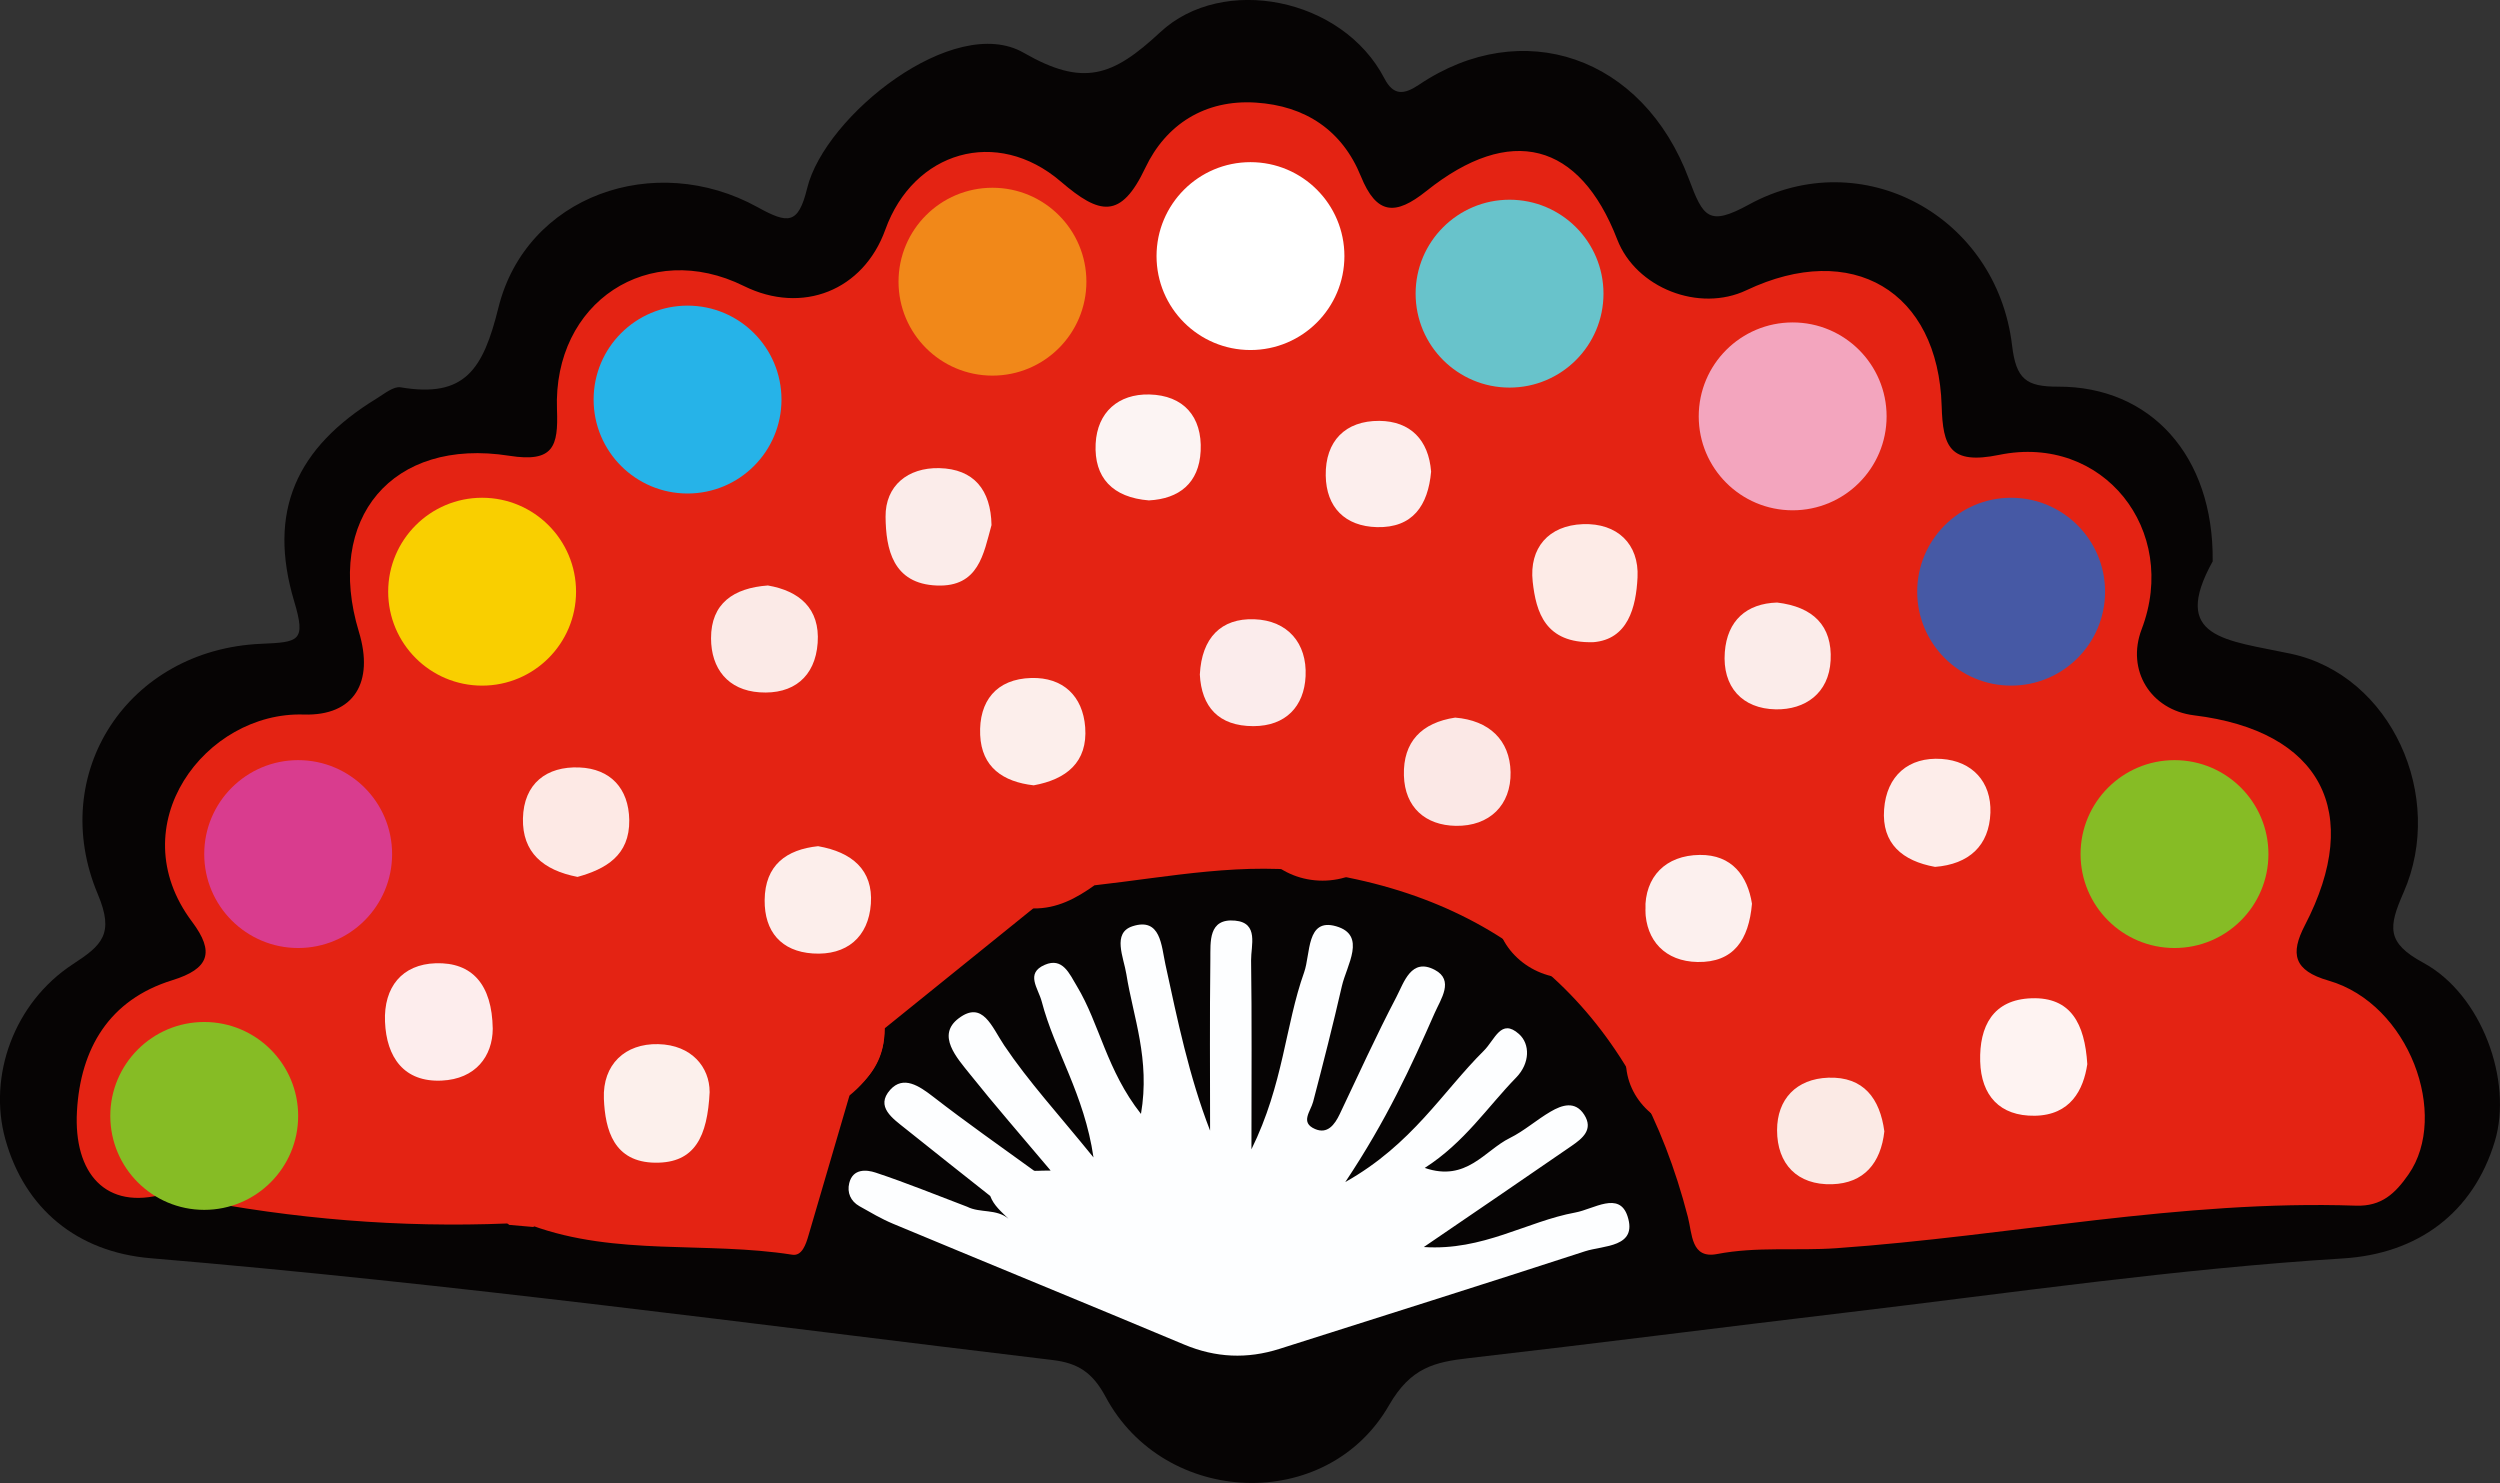 <svg xmlns="http://www.w3.org/2000/svg" id="Capa_2" data-name="Capa 2" viewBox="0 0 559.67 331.99"><rect x="0" y="0" width="559.67" height="331.99" fill="#333333" stroke="none"/><defs><style>      .cls-1 {        fill: #fdf5f4;      }      .cls-1, .cls-2, .cls-3, .cls-4, .cls-5, .cls-6, .cls-7, .cls-8, .cls-9, .cls-10, .cls-11, .cls-12, .cls-13, .cls-14, .cls-15, .cls-16, .cls-17, .cls-18, .cls-19, .cls-20, .cls-21, .cls-22, .cls-23, .cls-24, .cls-25, .cls-26, .cls-27, .cls-28, .cls-29, .cls-30, .cls-31, .cls-32, .cls-33 {        fill-rule: evenodd;      }      .cls-2 {        fill: #fcf4f3;      }      .cls-3 {        fill: #fbe8e6;      }      .cls-4 {        fill: #86bc25;      }      .cls-5 {        fill: #fdf7f5;      }      .cls-6 {        fill: #26b3e8;      }      .cls-7 {        fill: #fff;      }      .cls-8 {        fill: #d93c8e;      }      .cls-9 {        fill: #fdf7f6;      }      .cls-10 {        fill: #060404;      }      .cls-11 {        fill: #f9cf00;      }      .cls-12 {        fill: #fdeded;      }      .cls-13 {        fill: #fceeeb;      }      .cls-14 {        fill: #68c3cb;      }      .cls-15 {        fill: #fceeed;      }      .cls-16 {        fill: #fbeae5;      }      .cls-17 {        fill: #f6b6b3;      }      .cls-18 {        fill: #fcf0ee;      }      .cls-19 {        fill: #fcf2f0;      }      .cls-20 {        fill: #fdedea;      }      .cls-21 {        fill: #f6b4b5;      }      .cls-22 {        fill: #fef3f2;      }      .cls-23 {        fill: #e42313;      }      .cls-24 {        fill: #fbeae7;      }      .cls-25 {        fill: #fbecea;      }      .cls-26 {        fill: #fbecec;      }      .cls-27 {        fill: #fdfeff;      }      .cls-28 {        fill: #fde9e5;      }      .cls-29 {        fill: #fcf0ec;      }      .cls-30 {        fill: #f3a5be;      }      .cls-31 {        fill: #f18819;      }      .cls-32 {        fill: #4659a5;      }      .cls-33 {        fill: #fdebe7;      }    </style></defs><g id="Capa_1-2" data-name="Capa 1"><g><path class="cls-1" d="m479.21,154.33c10.29.03,19.36,8.91,19.45,19.02.09,10.44-9.92,20.29-20.2,19.87-10.14-.41-18.5-9.48-18.39-19.95.11-10.6,8.57-18.96,19.14-18.93"></path><path class="cls-1" d="m517.57,224.38c10.82,10.61,11.88,21.87,2.86,30.2-7.98,7.37-19.36,7.07-26.69-.7-8.8-9.32-7.39-19.43,4.17-29.99,6.64-3.17,13.21-3.95,19.66.49"></path><path class="cls-21" d="m517.57,224.38c-6.55-.17-13.1-.33-19.66-.49,7.26-8.84,12.97-8.69,19.66.49"></path><path class="cls-7" d="m530.31,237.92c0,13-10.54,23.53-23.53,23.53s-23.53-10.53-23.53-23.53c0-13,10.53-23.53,23.53-23.53s23.53,10.54,23.53,23.53"></path><path class="cls-6" d="m530.31,237.92c0,13-10.54,23.53-23.53,23.53s-23.53-10.53-23.53-23.53c0-13,10.53-23.53,23.53-23.53s23.53,10.54,23.53,23.53"></path><path class="cls-10" d="m495.38,125.61c-9.64,17.37,2.95,17.64,17.46,20.74,22.52,4.81,34.68,31.98,25.24,53.45-3.41,7.76-3.87,11.24,4.42,15.73,13.16,7.13,20.06,26.53,16.01,39.98-4.82,16.01-17.23,25.18-33.97,26.21-37.24,2.31-74.15,7.71-111.17,12.11-28.16,3.34-56.28,6.97-84.45,10.2-7.76.89-13.09,2.08-17.98,10.59-13.91,24.21-50.28,22.68-63.43-1.92-2.96-5.54-6.28-7.57-11.92-8.24-67.23-8.05-134.34-17.12-201.84-22.78-16.5-1.38-28.21-11.09-32.54-26.58-3.96-14.15,1.9-30.63,15.11-39.25,6.49-4.24,9.34-6.75,5.57-15.68-11.39-27.07,6.79-54.74,36.53-56.04,8.47-.37,10.14-.49,7.45-9.47-6.03-20.14.41-34.42,18.47-45.46,1.7-1.04,3.75-2.76,5.35-2.49,14.39,2.43,18.46-3.98,21.89-17.83,6.2-25.02,34.95-35.22,58.02-22.5,6.8,3.75,9.1,3.95,11.09-4.22,3.97-16.31,32.92-39.28,48.47-30.35,13.38,7.69,19.94,5.31,30.58-4.6,13.94-12.99,40.77-7.79,50.18,10.34,2.01,3.87,4.34,3.71,7.76,1.41,23.05-15.51,50.1-6.48,60.42,21.14,3.19,8.54,4.41,10.63,13.42,5.7,25.27-13.84,55.47,2.47,58.92,31.54.89,7.5,3.14,9.25,10.26,9.22,20.68-.08,34.89,15.4,34.65,39.04"></path><path class="cls-23" d="m36.85,267.26c-13.2,3.79-20.41-4.62-19.62-18.51.79-14,7.2-24.93,21.31-29.3,8.35-2.58,9.55-6.31,4.45-13.11-16.26-21.68,3.06-47.07,24.99-46.38,11.36.36,15.78-7.3,12.37-18.5-7.71-25.35,7.41-43.56,33.65-39.43,9.95,1.57,11-2.11,10.69-10.34-.9-24.11,20.62-38.16,41.82-27.67,13.09,6.48,26.78,1.03,31.69-12.62,6.29-17.48,24.91-23.09,39.29-10.75,8.71,7.47,13.43,8.5,18.91-3.07,4.59-9.69,13.34-15.35,24.75-14.61,11.04.71,19.31,6.16,23.51,16.49,3.52,8.66,7.72,8.85,14.64,3.32,18.86-15.07,34.32-10.98,42.75,10.83,4.19,10.85,18.31,16.4,28.93,11.36,23.59-11.19,42.93.13,43.7,25.93.27,9.07,1.78,13.2,12.87,10.93,23.26-4.77,40.36,16.85,31.9,39.04-3.48,9.13,1.97,18.07,11.75,19.27,28.38,3.48,37.98,21.63,24.8,46.98-3.33,6.41-2.54,10.15,5.3,12.41,18.08,5.21,27.08,30.18,17.9,43.37-2.97,4.27-6.03,7.2-11.77,7.01-39.12-1.33-77.48,6.79-116.29,9.52-8.9.63-17.82-.41-26.75,1.31-5.82,1.12-5.54-4.48-6.52-8.28-11.24-43.58-38.4-70.43-82.1-77.06-17.07-2.59-33.87.9-50.73,2.79-2.5-2.61-1.31-6.19-2.39-9.16-2.28-6.29-7.07-7.62-12.62-5.2-5.22,2.28-4.95,6.65-2.71,11.22,1.36,2.76,4.91,4.48,3.97,8.33-11.07,8.94-22.14,17.88-33.22,26.82-2.57-.52-3.82-2.72-5.55-4.33-4.28-3.98-9.3-6.06-13.52-.85-4.6,5.67-2.69,11.21,2.96,15.47,2.54,1.92,6.1,2.07,8.23,4.71-3.07,10.47-6.13,20.93-9.2,31.4-.58,1.99-1.45,4.63-3.62,4.29-19.34-3.04-39.39.35-58.28-6.53-.47-3.81,2.99-5.37,4.59-7.99,2.38-3.89,2.58-7.64-1.06-10.73-3.02-2.56-6.69-2.81-10.03-.65-3.98,2.58-4.3,6.31-2.55,10.52,1.17,2.82,4.73,4.6,3.66,8.38-24.13.99-48.03-1-71.71-5.66.31-1.82,1.72-2.53,3.17-3.29,14.33-7.46,15.79-13.34,6.88-27.74-4.74-4.88-9.55-4.59-14.39-.19-8.35,7.01-10.23,14.73-2.86,23.69,1.49,1.81,2.75,3.93,2.06,6.54"></path><path class="cls-27" d="m221.69,267.75c-6.33-5.02-12.69-10.02-18.99-15.08-2.81-2.26-6.81-4.91-3.4-8.71,2.93-3.25,6.46-.88,9.61,1.56,7.35,5.7,14.97,11.05,22.51,16.51.26.19.76.02,3.79.02-6.71-7.97-12.53-14.63-18.04-21.54-2.96-3.7-7.6-8.75-2.54-12.55,5.38-4.05,7.37,1.88,10.18,6.07,5.45,8.12,12.16,15.41,19.99,25.08-2.05-14.11-8.72-23.89-11.59-34.9-.78-2.98-3.73-6.31.69-8.22,4-1.73,5.5,1.98,7.19,4.79,5.1,8.48,6.63,18.8,14.34,28.59,2.09-12.27-1.74-21.66-3.27-31.27-.6-3.78-3.25-9.25,1.39-10.75,6.31-2.03,6.44,4.38,7.35,8.55,2.71,12.46,5.26,24.96,10,37.21,0-12.78-.1-25.55.06-38.33.05-3.88-.53-9.25,5.55-8.68,5.36.5,3.53,5.6,3.57,8.89.19,12.96.08,25.92.08,42.3,7.19-14.61,7.55-27.71,11.79-39.61,1.48-4.16.46-12.25,7.16-10.32,6.93,1.99,2.35,8.74,1.29,13.42-1.98,8.66-4.18,17.28-6.43,25.87-.58,2.2-2.96,4.64.43,6.1,2.77,1.2,4.39-.96,5.52-3.33,4.17-8.77,8.18-17.62,12.68-26.21,1.71-3.27,3.32-8.89,8.62-6.08,4.37,2.32,1.34,6.51-.05,9.67-5.27,11.96-10.69,23.85-20,37.82,14.98-8.42,21.78-20.23,31-29.38,2.53-2.51,3.84-7.36,7.88-3.76,2.51,2.23,2.5,6.54-.63,9.75-6.45,6.62-11.55,14.52-20.46,20.23,9.34,3.21,13.4-3.91,19.02-6.68,3.24-1.6,6.02-4.1,9.16-5.93,2.55-1.49,5.49-2.47,7.52.7,2.12,3.32-.41,5.31-2.78,6.95-10.58,7.31-21.23,14.54-33.13,22.67,13.21.89,23.04-5.73,33.92-7.73,4.13-.76,9.82-4.83,11.68.82,2.31,7.04-5.39,6.52-9.51,7.86-22.75,7.42-45.58,14.58-68.38,21.84-7.25,2.31-14.29,2.01-21.37-.96-21.69-9.09-43.46-17.99-65.16-27.04-2.61-1.09-5.07-2.55-7.54-3.94-1.98-1.12-2.79-3.05-2.27-5.16.81-3.28,3.83-3.04,5.91-2.35,6.91,2.29,13.67,5.06,20.49,7.64,2.9,1.47,6.55.4,9.25,2.69-1.56-1.55-3.29-2.95-4.08-5.08"></path><path class="cls-5" d="m53.22,235.78c7.5,4.72,9.55,11.51,7.11,19.71-2.69,9.02-9.86,11.92-18.34,12.76-1.71-.33-3.43-.66-5.14-.99-13.44-14.27-13.64-21.08-.94-31.83,5.83-2.99,11.62-3.53,17.31.35"></path><path class="cls-23" d="m190.21,245.22c-6.74.06-13.64-.42-16.26-7.87-2.49-7.08-1.61-14.55,6.11-17.71,9.65-3.94,15.38,1.29,18.03,10.57-.06,6.34-3.14,11.11-7.87,15"></path><path class="cls-23" d="m231.3,203.37c-2.12-1.85-4.52-3.48-6.3-5.61-3.48-4.16-3.88-8.88-.95-13.52,2.87-4.56,7.12-6.61,12.5-5.39,5.73,1.31,9.47,4.69,9.49,10.93.01,2.8-.65,5.6-1,8.4-4.12,2.95-8.47,5.28-13.73,5.19"></path><path class="cls-1" d="m124.04,132.36c.24,10.49-6.82,18.1-16.91,18.23-9.31.11-16.72-7.22-17.07-16.88-.42-11.55,6.15-19.71,16.26-20.2,9.98-.48,17.45,7.47,17.71,18.86"></path><path class="cls-5" d="m448.41,114.24c9.98-.33,17.29,7.5,17.64,18.89.3,9.7-6.43,17.24-15.91,17.82-10.25.62-17.81-6.32-18.18-16.68-.39-11.13,6.66-19.71,16.45-20.03"></path><path class="cls-5" d="m238.65,65.47c.07,8.89-8.06,17.42-16.76,17.6-9.25.19-17.22-7.37-17.51-16.62-.31-10,7.39-18.1,17.21-18.12,9.11-.01,16.98,7.9,17.06,17.13"></path><path class="cls-2" d="m280.61,41.28c9.63.15,17.38,8.72,16.92,18.7-.43,9.21-8.68,16.8-17.82,16.39-9.04-.41-16.74-8.78-16.49-17.93.24-9.05,8.6-17.3,17.4-17.16"></path><path class="cls-5" d="m338.06,86.55c-9.32.12-17.49-7.43-17.88-16.5-.4-9.44,8-18.05,17.61-18.07,9.16-.02,16.74,7.66,17.02,17.26.27,9.23-7.43,17.18-16.75,17.31"></path><path class="cls-19" d="m170.78,90.38c-.08,9.32-7.63,17.23-16.62,17.43-9.67.21-17.71-7.87-17.58-17.68.13-9.77,8.28-17.68,17.89-17.38,9.07.28,16.39,8.2,16.31,17.63"></path><path class="cls-1" d="m417.99,92.79c.19,9.57-6.86,17.35-16.14,17.82-9.56.48-18.11-7.7-18.09-17.3.02-9.27,7.7-17.05,16.94-17.16,9.48-.12,17.1,7.22,17.28,16.64"></path><path class="cls-9" d="m83.45,190.85c-.25,9.36-8.1,17.17-17.13,17.05-9.81-.13-17.65-8.49-17.1-18.22.53-9.26,8.6-16.7,17.79-16.39,9.43.32,16.69,8.07,16.43,17.56"></path><path class="cls-12" d="m110.31,230.32c-.05,6.12-3.82,11.24-11.42,11.59-8.45.4-12.38-5.21-12.7-13.19-.31-7.75,3.83-12.85,11.38-13.08,8.11-.24,12.59,4.72,12.74,14.68"></path><path class="cls-22" d="m467.28,238.23c-.86,5.74-3.73,11.43-11.78,11.55-7.79.11-11.99-4.5-12.2-12.18-.21-7.82,2.83-13.85,11.54-14.12,8.73-.27,11.87,5.63,12.44,14.75"></path><path class="cls-33" d="m356.66,143.76c-10.74.31-12.79-6.73-13.54-13.55-.82-7.52,3.54-12.59,11.25-12.87,7.66-.28,12.6,4.43,12.22,11.93-.33,6.74-2.17,13.89-9.93,14.5"></path><path class="cls-25" d="m221.96,117.58c-1.78,6.41-2.84,13.85-12.2,13.5-9.91-.36-11.44-8.2-11.51-15.39-.07-6.95,4.99-11.05,12.02-10.89,7.74.18,11.56,4.86,11.7,12.78"></path><path class="cls-23" d="m396.64,234.33c-.73,7.37-4.69,12.56-12.17,12.47-8.18-.1-12.18-5.7-11.93-13.8.24-7.48,3.78-12.56,11.81-12.48,8.74.09,11.56,6.08,12.29,13.81"></path><path class="cls-20" d="m433.16,194.06c-7.21-1.31-11.94-5.16-11.37-12.87.55-7.54,5.5-11.8,12.89-11.29,6.79.47,11.16,5.09,10.91,12.05-.27,7.37-4.79,11.53-12.43,12.12"></path><path class="cls-26" d="m268.61,150.95c.42-8.14,4.74-12.59,12.19-12.32,7.45.27,11.83,5.34,11.48,12.75-.32,6.75-4.43,11.17-11.69,11.18-7.79,0-11.62-4.32-11.99-11.6"></path><path class="cls-24" d="m171.91,131.07c7.02,1.22,11.69,5.13,11.14,12.85-.54,7.64-5.49,11.59-13,11.07-7.09-.48-10.86-5.31-10.87-12.1-.01-7.81,5.04-11.26,12.73-11.82"></path><path class="cls-16" d="m421.85,253.24c-.79,7.19-4.61,11.65-11.69,11.87-7.8.24-12.33-4.53-12.33-12.09,0-6.97,4.33-11.51,11.47-11.76,7.93-.28,11.56,4.71,12.54,11.98"></path><path class="cls-25" d="m397.83,134.89c8.06.96,12.39,5.18,11.99,12.95-.38,7.38-5.71,11.07-12.27,10.96-7.51-.13-12.02-5.02-11.42-12.83.54-7.04,4.85-10.87,11.71-11.08"></path><path class="cls-3" d="m325.76,160.65c7.59.61,12.26,5.02,12.41,12.21.14,7.38-4.73,12.14-12.25,12.02-6.76-.11-11.43-4.08-11.63-11.27-.22-7.58,4-11.83,11.47-12.96"></path><path class="cls-28" d="m129.29,196.31c-7.75-1.5-12.38-5.52-12.22-13.07.17-7.82,5.28-11.74,12.66-11.43,6.91.29,11.03,4.67,11.14,11.77.12,7.95-5.29,10.98-11.58,12.73"></path><path class="cls-23" d="m368.18,197.8c-.51,6.78-4.11,11.48-11.11,11.97-7.64.54-12.44-3.76-12.75-11.49-.28-7.05,3.71-11.7,10.81-12.25,7.85-.61,11.77,4.15,13.05,11.76"></path><path class="cls-23" d="m308.59,177.23c-1.44,6.64-5.35,11.25-12.33,11.07-7.55-.2-12.03-4.91-11.57-12.65.42-7.01,4.69-11.25,11.89-11.16,8,.1,11.15,5.4,12.01,12.74"></path><path class="cls-13" d="m183.17,189.44c7.51,1.32,12.33,5.28,11.79,12.89-.53,7.46-5.42,11.62-13,11.12-7.05-.47-10.85-4.88-10.78-11.95.08-7.84,4.86-11.32,11.99-12.07"></path><path class="cls-18" d="m392.21,202.32c-.71,8.16-4.16,13.18-12.18,13.04-7.25-.13-11.54-4.79-11.69-11.6-.16-7.52,4.57-12.29,12.19-12.37,7.22-.08,10.71,4.73,11.68,10.93"></path><path class="cls-13" d="m231.41,175.81c-6.86-.78-11.66-4.05-11.98-11.27-.33-7.6,3.64-12.56,11.45-12.76,7.06-.19,11.53,4.01,12.06,11.02.59,7.84-4.22,11.68-11.53,13.01"></path><path class="cls-15" d="m320.38,105.59c-.68,7.58-4.11,12.61-12.12,12.42-7.13-.18-11.36-4.42-11.47-11.54-.12-7.74,4.4-12.3,12-12.25,6.96.06,11.05,4.28,11.59,11.37"></path><path class="cls-15" d="m171.13,261.57c-.48,7.43-4.22,12.37-11.96,12.31-7-.05-11.28-4.33-11.45-11.54-.19-7.8,3.97-12.27,11.78-12.28,7.22-.01,10.97,4.27,11.63,11.51"></path><path class="cls-2" d="m257.25,112.03c-8.21-.65-12.35-5.12-11.97-12.7.36-7.06,5.1-11.18,12.02-11.02,7.63.18,11.87,4.93,11.49,12.66-.36,7.21-4.84,10.69-11.54,11.05"></path><path class="cls-17" d="m53.22,235.78c-5.77-.12-11.54-.24-17.31-.35,6.14-8.02,11.31-7.91,17.31.35"></path><path class="cls-8" d="m87.78,191.2c0,11.62-9.42,21.03-21.03,21.03s-21.03-9.42-21.03-21.03,9.42-21.03,21.03-21.03c11.62,0,21.03,9.42,21.03,21.03"></path><path class="cls-4" d="m66.75,249.82c0,11.62-9.42,21.03-21.03,21.03s-21.03-9.42-21.03-21.03,9.42-21.03,21.03-21.03,21.03,9.42,21.03,21.03"></path><path class="cls-11" d="m128.96,132.45c0,11.62-9.42,21.04-21.03,21.04-11.62,0-21.03-9.42-21.03-21.03s9.42-21.03,21.03-21.03,21.03,9.42,21.03,21.03"></path><path class="cls-6" d="m174.95,89.45c0,11.62-9.42,21.03-21.03,21.03-11.62,0-21.03-9.42-21.03-21.03s9.41-21.03,21.03-21.03,21.03,9.42,21.03,21.03"></path><path class="cls-31" d="m243.21,63.06c0,11.62-9.42,21.03-21.03,21.03-11.62,0-21.03-9.42-21.03-21.03,0-11.62,9.42-21.03,21.03-21.03,11.62,0,21.03,9.42,21.03,21.03"></path><path class="cls-7" d="m300.97,57.33c0,11.62-9.42,21.03-21.03,21.03-11.62,0-21.03-9.42-21.03-21.03s9.42-21.03,21.03-21.03c11.62,0,21.03,9.42,21.03,21.03"></path><path class="cls-14" d="m358.97,65.73c0,11.62-9.42,21.04-21.03,21.04-11.62,0-21.03-9.42-21.03-21.03s9.42-21.03,21.03-21.03,21.03,9.42,21.03,21.03"></path><path class="cls-30" d="m422.35,93.21c0,11.62-9.42,21.03-21.03,21.03-11.62,0-21.03-9.41-21.03-21.03s9.42-21.03,21.03-21.03,21.03,9.42,21.03,21.03"></path><path class="cls-32" d="m471.26,132.45c0,11.62-9.42,21.04-21.03,21.04-11.62,0-21.03-9.42-21.03-21.03s9.42-21.03,21.03-21.03,21.03,9.42,21.03,21.03"></path><path class="cls-4" d="m507.83,191.2c0,11.62-9.42,21.03-21.03,21.03s-21.03-9.42-21.03-21.03,9.42-21.03,21.03-21.03c11.62,0,21.03,9.42,21.03,21.03"></path><path class="cls-23" d="m397.53,237.52c0,8.65-7.51,15.66-16.77,15.66s-16.77-7.01-16.77-15.66,7.51-15.66,16.77-15.66,16.77,7.01,16.77,15.66"></path><path class="cls-23" d="m368.31,203.37c0,8.65-7.51,15.66-16.77,15.66-9.26,0-16.77-7.01-16.77-15.66,0-8.65,7.51-15.66,16.77-15.66s16.77,7.01,16.77,15.66"></path><path class="cls-23" d="m312.84,181.49c0,8.65-7.51,15.66-16.77,15.66s-16.77-7.01-16.77-15.65,7.51-15.66,16.77-15.66c9.26,0,16.77,7.01,16.77,15.66"></path><path class="cls-23" d="m197.93,231.35c0,8.65-7.58,15.66-16.93,15.66s-16.93-7.01-16.93-15.66,7.58-15.66,16.93-15.66,16.93,7.01,16.93,15.66"></path><path class="cls-23" d="m177.43,263.56c0,8.65-7.51,15.66-16.77,15.66s-16.77-7.01-16.77-15.66,7.51-15.65,16.77-15.65,16.77,7.01,16.77,15.65"></path><path class="cls-23" d="m113.98,274.21c-2.05-1.91-4.5-3.54-6.06-5.79-4.09-5.93-3.26-11.84,2.31-16.15,5.4-4.17,11.48-4.21,16.34,1.21,4.78,5.34,4.41,11.16-.31,16.37-1.84,2.02-4.57,3.24-6.89,4.83-1.8-.16-3.6-.31-5.39-.47"></path><path class="cls-29" d="m158.87,244.42c-.49,10.03-3.3,15.98-12.19,15.87-9.25-.11-11.21-7.3-11.49-14.32-.31-7.67,4.75-12.4,12.17-12.22,7.53.17,11.5,5.22,11.5,10.68"></path></g></g></svg>
